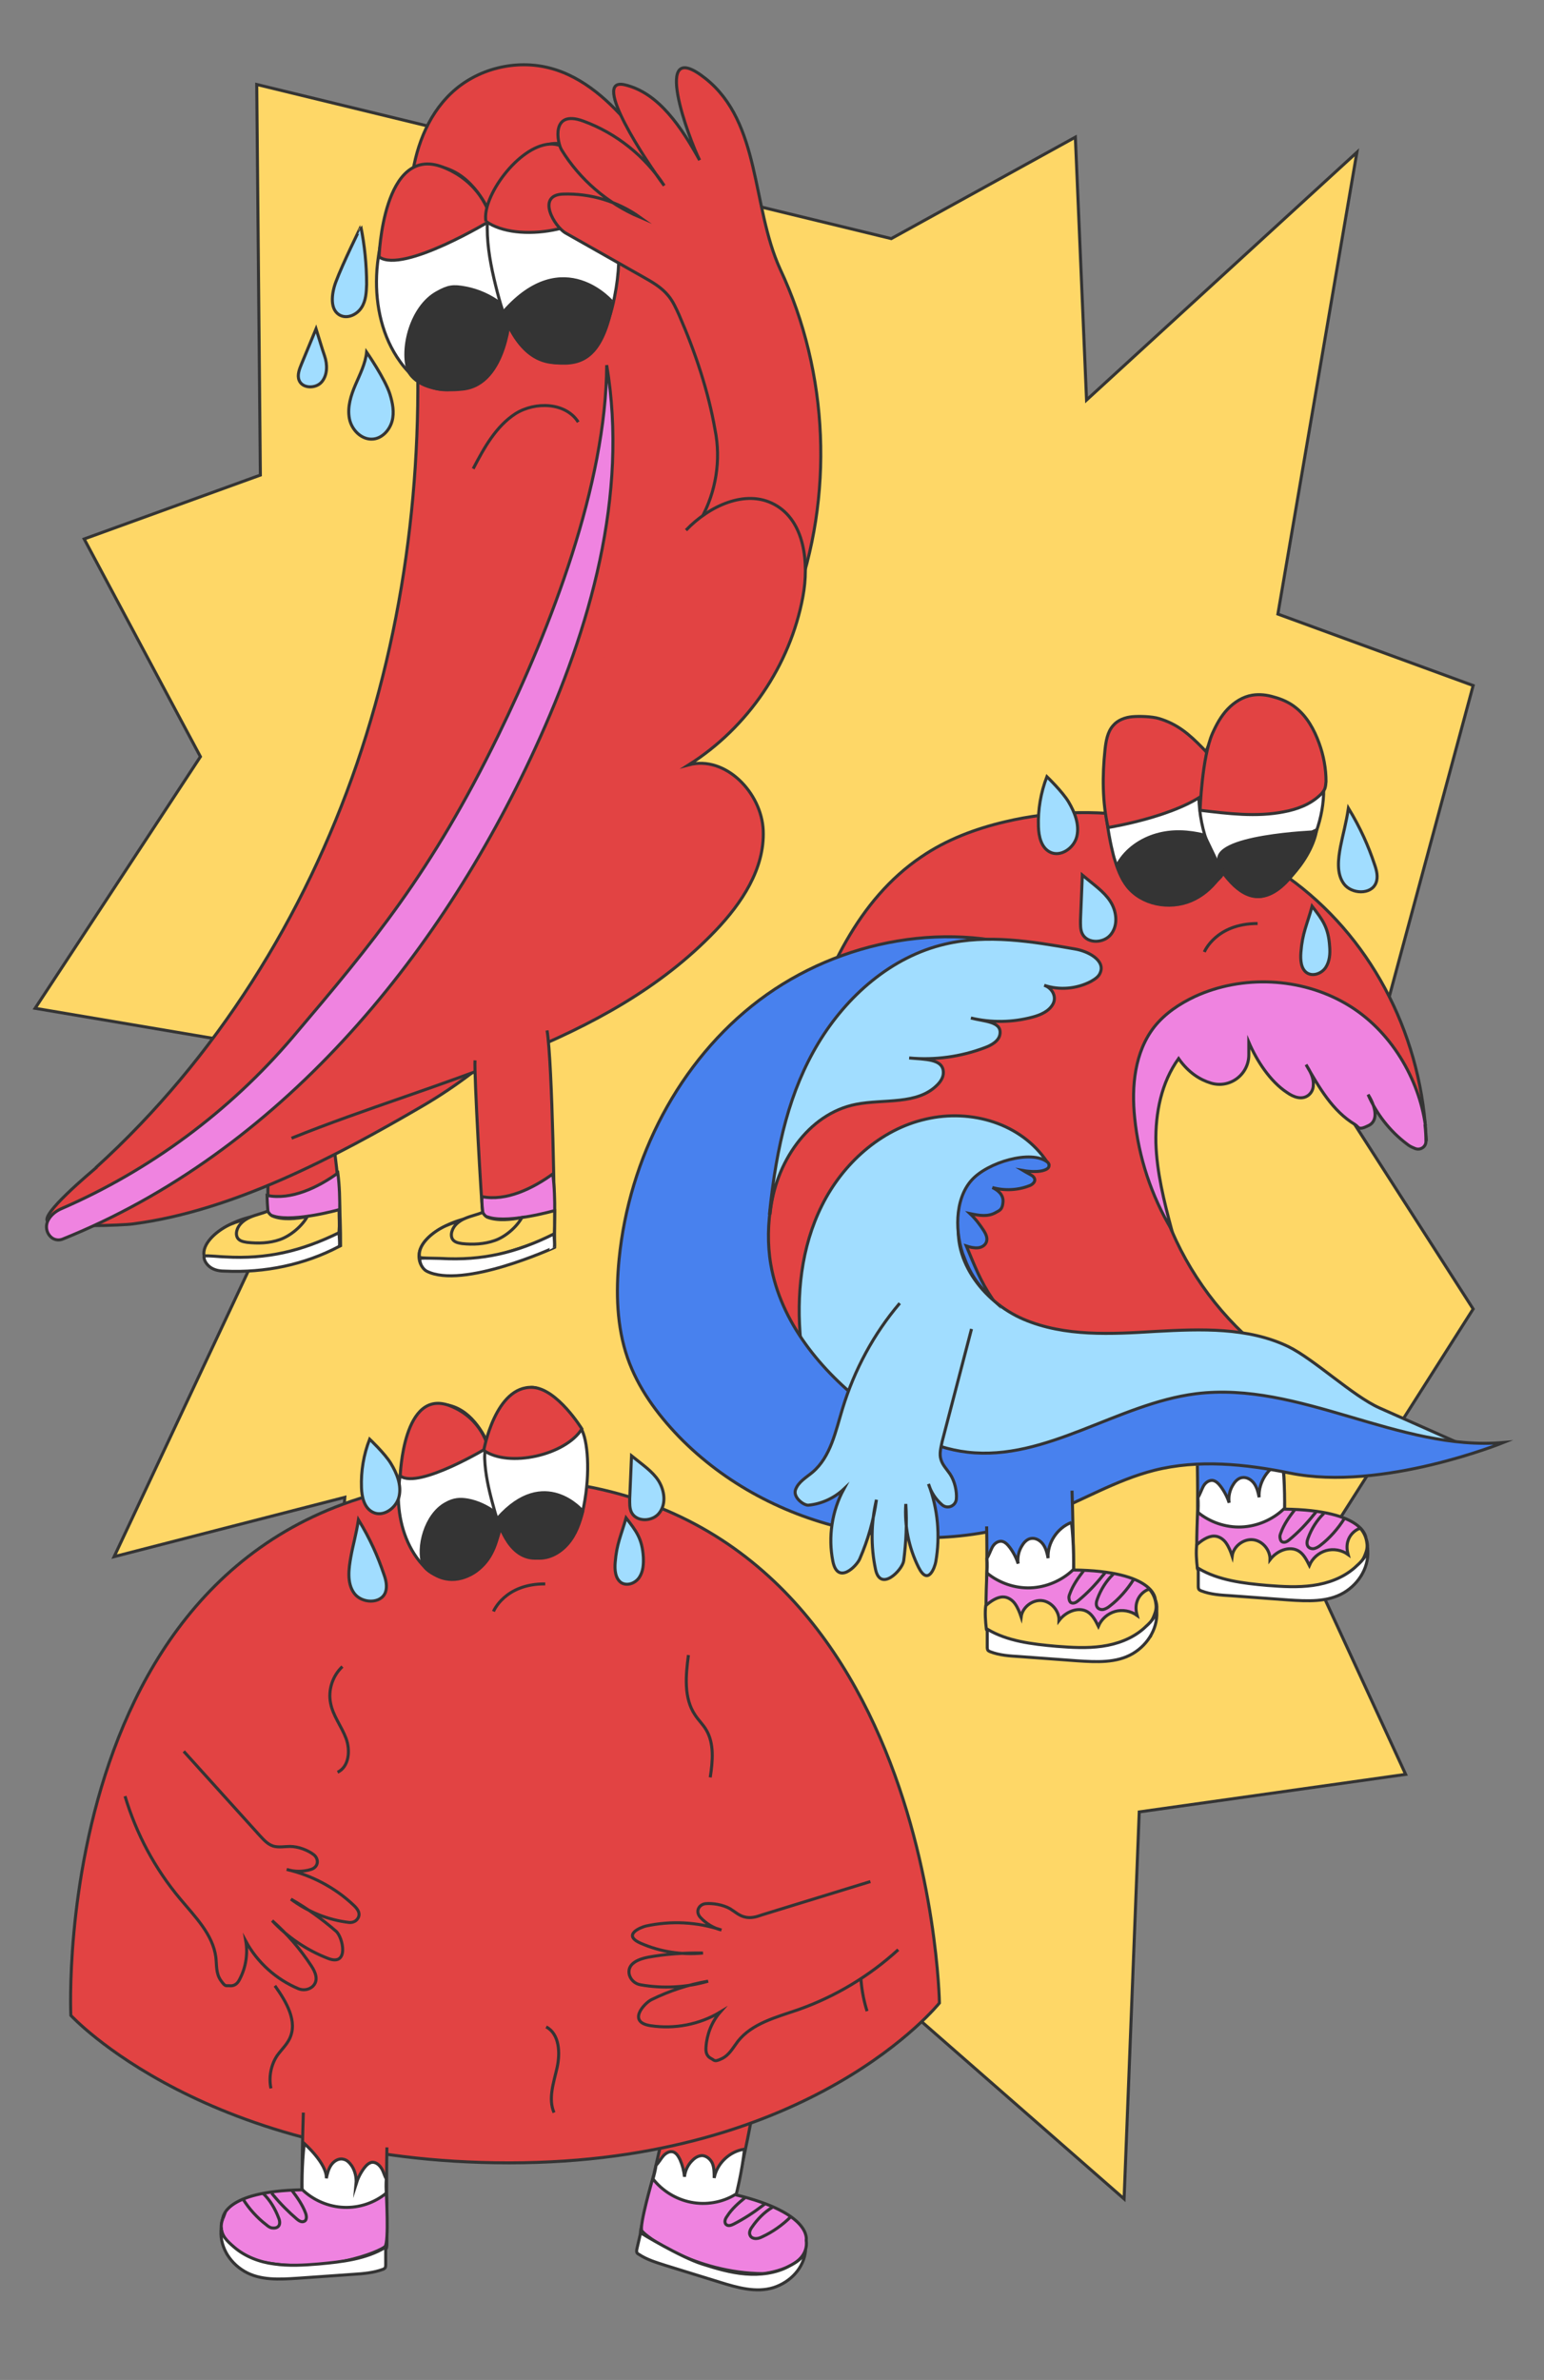 <?xml version="1.0" encoding="UTF-8"?>
<!-- Generator: Adobe Illustrator 26.3.1, SVG Export Plug-In . SVG Version: 6.00 Build 0)  -->
<svg xmlns="http://www.w3.org/2000/svg" xmlns:xlink="http://www.w3.org/1999/xlink" version="1.1" id="a" x="0px" y="0px" viewBox="0 0 510 786" style="enable-background:new 0 0 510 786;" xml:space="preserve">
<rect x="0" y="0" width="510" height="786" fill="#808080" stroke="none"/>
<style type="text/css">
	.st0{fill:#FED767;stroke:#343434;stroke-miterlimit:10;}
	.st1{fill:#E24343;stroke:#343434;stroke-miterlimit:10;}
	.st2{fill:#EF83E0;stroke:#343434;stroke-miterlimit:10;}
	.st3{fill:#FFFFFF;stroke:#343434;stroke-miterlimit:10;}
	.st4{fill:#343434;stroke:#343434;stroke-miterlimit:10;}
	.st5{fill:#A1DDFF;stroke:#343434;stroke-miterlimit:10;}
	.st6{fill:none;stroke:#343434;stroke-miterlimit:10;}
	.st7{fill:#4881EE;stroke:#343434;stroke-miterlimit:10;}
</style>
<polygon class="st0" points="358.9,132.1 355.2,45.3 294.4,78.8 84.8,27.9 86,156.9 27.8,178 66.2,249.9 11.6,333 114.6,350.4   37.7,514.1 113.9,494.5 97.4,687.2 242.3,613.3 371.3,726.2 376.3,598.4 464.3,586 432.6,517.2 486.6,432.3 447.5,371.4   486.6,226.4 422.1,202.8 448.2,50.3 "></polygon>
<g>
	<g>
		<path class="st1" d="M88.7,386.6c-0.3,4.9-0.3,9.8,0.1,14.5c-5.6,0.2-11.1,1.9-15.7,5c-2.1,1.4-4.1,3.2-5,5.6s-0.3,5.5,1.8,6.8    c1.1,0.7,2.5,0.9,3.8,1c13.3,1.1,26.3-3.2,38.8-8.1c0-11.4-0.7-22.8-2.4-34.1l-21.4,9.1V386.6z"></path>
		<path class="st2" d="M88.2,394.8c8,1.6,16.8-2.6,23.4-7.4c1.1,8.7,0.5,17.4,0.1,23.7c-7.2,2.6-14.6,4.5-22.1,5.7    c-0.3,0-0.5,0-0.8,0c-0.3-0.1-0.6-0.5-0.7-0.8c-2.4-4.3-3.6-9.1-3.6-14l4.2-0.6C88.3,399.2,88.2,394.8,88.2,394.8z"></path>
		<path class="st0" d="M90.6,401.7c-0.6-0.2-1.3-0.4-2-0.4c-0.6,0-1.2,0.1-1.7,0.2c-4.1,0.9-8.4,1.5-12.1,3.5s-8.1,5.9-7.4,9.8    c5.3,0.7,12.1,1,17.7,0.7c8.8-0.5,17.2-4.2,25.6-7.2c0.4-0.2,0.9-0.3,1.1-0.7c0.2-0.3,0.2-0.6,0.2-1c0.2-2.3,0-3.9,0-7.1    C112,399.5,97.5,403.6,90.6,401.7z"></path>
		<path class="st3" d="M112.1,411.6c-11.5,6.1-24.7,8.8-37.7,8.2c-1.6,0-3.1-0.2-4.5-1s-2.7-2.5-2.5-4c1.4-0.2,5.6,0.3,7,0.3    c13.9,0.8,25.1-1.9,37.6-8C112,408.6,112.3,410.1,112.1,411.6z"></path>
		<path class="st0" d="M88.4,400c-1.9,0.8-4,1.2-5.8,2s-3.7,2.2-4.3,4.2c-0.3,0.9-0.3,1.9,0.2,2.7c0.7,1,1.9,1.2,3.1,1.4    c3.6,0.4,7.4,0.3,10.8-0.9c3.5-1.2,7.3-4.4,9.1-7.6c-3.6,0.7-8.1,1.2-11.5-0.2C89.2,401.3,88.4,400,88.4,400z"></path>
	</g>
	<path class="st1" d="M31.8,385.5c39.6-36,68.8-82.8,86.1-133.3c17.3-50.6,23-104.9,18.8-158.2c-0.9-11.1-2.1-22.2-0.9-33.3   c1.2-11.1,5.1-22.2,13.2-29.9c8.5-8.1,21.3-11.3,32.7-8.3c11.1,2.9,20,11.2,27.3,20c22.3,26.8,34.1,61.3,36.7,96.1   c2.6,34.7-3.8,69.7-14.9,102.7c-16.7,49.7-46,97.6-91.3,124C110.7,382.1,77,399.9,44,404.2c-3.5,0.5-25.3,1.3-28.2-0.8   c-2.8-2.1,14.4-16.4,16-17.8V385.5z"></path>
	<g>
		<path class="st3" d="M124.4,91c-0.4,10,1.9,20.4,7.8,28.5c3,4.2,7.1,7.8,12.1,8.9c7.3,1.6,14.9-3.1,18.8-9.5s4.7-14.2,4.6-21.7    c-0.2-10.7-2.3-21.7-8-30.8c-2.5-4.1-5.8-7.8-10.1-9.9s-9.6-2.5-13.8-0.2C129.8,59.8,124.7,80.9,124.4,91z"></path>
		<path class="st4" d="M165.4,100.3c-3.4-2.6-7.4-4.4-11.6-5.2s-5.8-0.5-9.4,1.5c-8.6,4.7-12.1,18.6-9.5,26c0,0,3,7.5,17.9,5.9    c14.8-1.5,15.8-25.7,15.8-25.7S167.2,101.7,165.4,100.3L165.4,100.3z"></path>
		<path class="st1" d="M125.2,85c0,0,1.2-37.5,21.1-29.8c13.6,5.3,16,17.5,16,17.5s-29.1,17.7-37,12.2L125.2,85z"></path>
	</g>
	<path class="st5" d="M110.9,93.2c-1.4,3.8-2.1,9.3,1.6,11c2.4,1.1,5.4-0.3,6.9-2.6s1.6-5.1,1.7-7.7c0-6.5-0.7-13.1-1.9-19   C119.2,74.9,113.2,87,110.9,93.2z"></path>
	<path class="st5" d="M121.1,116.3c-0.4,3.8-2.2,7.3-3.7,10.8s-2.7,7.3-2,11.1s4.1,7.2,7.9,6.8c3-0.3,5.4-3,6.2-5.9s0.2-6-0.7-8.9   C127.2,125.1,121.1,116.3,121.1,116.3z"></path>
	<path class="st5" d="M99.6,120.2c-0.7,1.7-1.5,3.7-0.8,5.4c1.1,2.8,5.6,2.8,7.5,0.5s1.9-5.7,0.9-8.6s-1.5-4.8-2.8-8.9L99.6,120.2z"></path>
	<path class="st6" d="M156.3,154.8c3.6-6.9,7.5-14,14-18.2c6.6-4.1,16.6-3.7,20.7,2.8"></path>
	<g>
		<path class="st3" d="M165.1,60.1c-3.6,5-4.4,11.4-4.1,17.6c0.3,6.4,1.7,12.7,3.3,18.9c1.4,5.3,3,10.7,6.2,15.2s8.3,8,13.8,8    c5.2,0,10-3.2,13.1-7.4s4.6-9.3,5.6-14.4c3-14.8,1.6-31.2-7.7-43.1c-2.5-3.2-5.6-6-9.4-7.2c-7.5-2.3-17.3,7.8-20.6,12.4    L165.1,60.1z"></path>
		<path class="st4" d="M166.4,102.9c0,0,3.9,15.5,15.8,16.8c8.4,0.9,16.4,0.4,20.2-19.8C202.4,99.9,186.2,80.4,166.4,102.9z"></path>
		<path class="st1" d="M160.5,73.1c10.4,7.4,34.7,3,41.6-8c0,0-10.4-18.3-20.7-17.5S159.1,65.1,160.5,73.1"></path>
	</g>
	<path class="st1" d="M262.3,199.5c13.2-35.5,11.5-76.3-4.6-110.6c-9.5-20.8-6.3-48.4-24.7-63s-5.2,20.5-1.9,27   c-5.9-10.6-13.4-22.3-24.8-24.9s7.4,25.7,13.1,33.3c-6.3-9.7-15.8-17.3-26.7-21.3s-8.6,7.3-7.2,9.5c6,9.8,15.2,17.7,25.8,22.2   c-7.3-5.2-16.3-7.9-25.3-7.6s-2.9,10.8,0.9,12.9l25.6,14.5c3,1.7,6,3.4,8.2,6.1c1.6,1.9,2.6,4.2,3.6,6.4c5.4,12.4,9.7,25.3,11.9,38   c2,9.9,0.3,20.5-4.6,29.3"></path>
	<path class="st1" d="M96.3,375.9c48.6-19.6,103.8-30.6,140-68.5c8.7-9.1,16.3-20.5,15.8-33.1c-0.5-12.5-12.5-24.9-24.6-21.7   c19.5-12.3,33.5-32.9,37.7-55.5c2.1-11.2,0.6-25.1-9.4-30.5c-9.6-5.2-21.7,0.6-29.2,8.5"></path>
	<path class="st2" d="M16.9,408.6c1,0.9,2.4,1.1,3.6,0.7c71.3-28.6,124.2-92.3,156.3-162.2c18.2-39.6,30.8-83.6,23.6-126.5   c-0.2,39.5-18.5,86.7-35.8,122.2c-22.2,45.5-41.5,68.6-67.9,99.7C75.9,367,49.4,386.6,20,399.3c-1.7,0.8-3.2,2-4.1,3.7l0,0   C14.9,404.9,15.3,407.2,16.9,408.6L16.9,408.6L16.9,408.6z"></path>
	<g>
		<path class="st1" d="M156.9,350.2c-0.3,4.9,2.1,46.7,2.6,51.5c-5.6,0.2-11.1,2-15.7,5.2c-2.1,1.4-4.1,3.3-5,5.7s-0.3,5.5,1.9,6.8    c1.1,0.7,2.5,0.9,3.8,0.9c13.3,1,26.3-3.5,38.7-8.4c0-11.4-0.7-60.3-2.5-71.6"></path>
		<path class="st2" d="M159.2,395.2c8,1.6,16.8-2.7,23.4-7.5c1.1,8.7,0.5,17.4,0.2,23.7c-7.2,2.6-14.6,4.5-22.1,5.7    c-0.3,0-0.5,0-0.8,0c-0.3-0.1-0.6-0.5-0.7-0.8c-2.4-4.3-3.7-9.1-3.7-14l4.2-0.6C159.3,399.5,159.1,397.2,159.2,395.2L159.2,395.2z    "></path>
		<path class="st0" d="M161.7,402.1c-0.6-0.2-1.3-0.4-2-0.4c-0.6,0-1.2,0.1-1.7,0.2c-4.1,0.9-8.4,1.6-12.1,3.6    c-3.7,2-8.1,5.9-7.3,9.8c5.3,0.7,12.1,1,17.7,0.6c8.8-0.5,26.5-7.6,26.7-8c0.2-0.3,0.2-4.9,0.2-8.1    C183.2,399.8,168.6,404,161.7,402.1z"></path>
		<path class="st3" d="M140.9,419.8c-1.3-0.7-2.4-2.7-2.2-4.2c1.4-0.2,5.4,0,6.8,0c13.9,0.8,25.1-1.9,37.5-8.1c0,1.5,0.3,3,0.1,4.5    C183.1,412,152.8,425.9,140.9,419.8z"></path>
		<path class="st0" d="M159.4,400.4c-1.9,0.8-4,1.2-5.8,2c-1.9,0.8-3.7,2.2-4.3,4.2c-0.3,0.9-0.3,1.9,0.2,2.7c0.7,1,1.9,1.2,3.1,1.4    c3.6,0.4,7.4,0.2,10.8-1c3.5-1.2,7.2-4.4,9-7.6c-3.6,0.7-8,1.2-11.4-0.1C160.2,401.7,159.4,400.4,159.4,400.4z"></path>
	</g>
</g>
<g>
	<g>
		<path class="st7" d="M423.7,472.2c0.3,8.8,0.4,17.7,0.6,26.5c5.8,0,11.7,0.8,17.3,2.5c3.9,1.1,8.2,3.1,9.5,7    c0.6,1.6,0.5,3.5,0,5.1c-1.2,4.5-5.1,7.8-9.4,9.4c-4.3,1.6-9.1,1.6-13.7,1.4c-10.1-0.5-20-2.4-29.9-4.3c-0.7-0.1-1.5-0.3-2-0.8    c-0.6-0.6-0.6-1.6-0.6-2.5c0-10.9,0.2-21.8,0-32.5"></path>
		<path class="st3" d="M423.6,482.7c-4.7,1.8-8,6.8-7.7,11.8c-0.3-1.6-0.7-3.2-1.6-4.5s-2.5-2.3-4.1-2c-1.2,0.2-2.2,1.2-2.8,2.2    c-1.2,1.8-1.7,4-1.4,6.1c-0.6-1.9-1.6-3.8-2.8-5.4c-0.7-0.9-1.6-1.9-2.8-2c-1.3,0-2.4,0.9-3,2.1s-1,2.4-1.7,3.6    c0.3,3.6-0.3,7.1,0,10.7c0,0.4,1,1,1.2,1.3c0.4,0.6,1.2,0.7,1.8,0.7c7.7,0.6,15.4,0.6,23.1-0.3c0.4,0,0.9-0.1,1.3-0.3    c0.8-0.5,0.9-1.6,1-2.5c0.4-7.3,0.3-14.6-0.5-21.7V482.7z"></path>
		<path class="st2" d="M424,498.4c-3.8,3.6-8.9,5.7-14,5.9c-5.2,0.2-10.4-1.6-14.4-4.9c0,0-0.9,16.6,0.4,18.1s20.6,10,43.5,5    s0,0,0,0s15.2-5.2,11.7-14.4c0,0,0-9.4-27.1-9.7H424z"></path>
		<path class="st0" d="M395.3,510.2c1.5-1.4,3.7-2.9,5.7-2.9c1.6,0,3.1,1,4,2.3s1.5,2.8,2,4.3c0.4-3.2,3.7-5.7,6.8-5.4    c3.2,0.3,5.8,3.4,5.7,6.6c2.2-2.9,6.3-4.7,9.4-2.9c1.7,1,2.7,3,3.6,4.8c1-2.4,3.1-4.2,5.5-4.9c2.5-0.7,5.2-0.2,7.3,1.3    c-1.8-6.5,3.8-8.9,4.1-8.6c1.2,1.4,1.9,3,2.1,4.8c0.2,1.2,0,2.4-0.5,3.6c-1.6,4.4-5.6,7.6-9.9,9.3c-4.4,1.7-9.1,2-13.8,2    c-6.2,0-12.5-0.4-18.6-1.3c-3.8-0.6-7.7-1.3-11.2-3.2c-0.5-0.3-1-0.6-1.3-1.1c-0.2-0.4-0.7-0.6-0.7-1    C395.2,515.3,395,512.5,395.3,510.2L395.3,510.2z"></path>
		<path class="st3" d="M395.8,518.1v5.6c0,0.5,0,1,0.3,1.3c0.2,0.2,0.5,0.3,0.7,0.4c3.1,1.2,6.4,1.4,9.7,1.6l19.1,1.4    c6.2,0.4,12.9,0.8,18.3-2.4c5.2-3.1,8.6-8.9,7.8-14.9c0,2.9-2.2,4.8-4.3,6.7c-3.8,3.3-8.7,5.1-13.7,5.8s-10,0.4-15.1,0    c-8-0.7-16.2-1.7-22.7-5.6L395.8,518.1z"></path>
		<path class="st6" d="M427.6,498.7c-1.7,2.2-3.5,4.7-4.5,7.5c-0.2,0.5-0.4,1-0.3,1.6s0.2,1.1,0.7,1.4c0.8,0.4,1.7-0.1,2.4-0.7    c2.9-2.4,5.6-5.2,8-8.2c0,0,0.8-0.9,0.8-1"></path>
		<path class="st6" d="M437.3,499.8c-2.3,2.2-4.1,5.1-5.2,8.1c-0.4,1-0.6,2.1,0,2.9c0.5,0.6,1.4,0.8,2.1,0.6s1.4-0.6,2-1.1    c3-2.3,5.8-5.5,7.8-8.7"></path>
	</g>
	<path class="st1" d="M458.1,468c-7.3-2.4-14.9-6.9-21.8-10.1c-33.6-15.5-56.8-51.3-57.3-88.3c0-5.1,0.3-10.4,2.2-15.1   c3.8-9.6,13.4-15.8,23.4-18.3c13.6-3.4,28.4-0.8,40.5,6.4c12.1,7.1,20.3,18.9,25.9,31.7c-2.1-34.1-18.8-65.4-45.5-84.5   c-26.6-19.1-61.6-26-93.5-18.4c-9.8,2.3-19.4,5.9-27.7,11.6c-20.9,14.1-32,38.8-39.1,62.9c-6.3,21.3-19.2,41.3-18.6,63.4   c0.6,22.2-1.7,42.2,10.2,63.9c21.1,7.7,61,8.4,83,3.4c21.9-5,44.3-11.3,66.6-8.4c16.7,2.2,32.8,9.5,49.6,9.4   c4.2,0,11.5,2.4,11.4-1.8c0-4.5-7.7-7.9-9.2-7.8H458.1z"></path>
	<path class="st5" d="M480.5,476l-24.8-11c-8.8-3.9-21.6-16.1-30.2-20.3c-13.3-6.4-28.8-5.8-43.6-5c-14.8,0.9-30.2,1.8-43.8-4   c-13.6-5.8-24.6-20.6-20.8-34.9c3.2-12,16.7-20.6,28.6-17c-8.5-12.8-25.1-17.7-40.1-14.2c-15,3.4-27.5,14.8-34.3,28.5   c-6.9,13.8-8.5,29.7-7,45c0.7,7.4,2.2,14.9,5.5,21.6c6.5,13.2,19.6,22.5,33.8,26.3c14.2,3.8,29.5,2.4,43.6-1.6   c19.8-5.7,38.8-16.6,59.4-15.5c13.9,0.8,27.5,4.5,41,8C461.1,485.3,480.5,476,480.5,476L480.5,476z"></path>
	<path class="st7" d="M345.5,315.1c-31.2-11.7-68-4.9-94.7,15.2c-26.6,20.1-43,52.3-46.3,85.5c-1.1,11-0.8,22.3,2.8,32.7   c3.4,9.8,9.7,18.4,16.9,25.9c30.4,31.3,80.2,42.1,120.8,26.1c12.2-4.8,23.6-11.7,36.2-14.9c14.6-3.7,30.1-2.1,44.9,0.9   c30.4,6.2,70.5-10.1,70.5-10.1c-34.4,3-67.3-20.4-101.6-16.1c-26,3.3-49.4,22.3-75.4,19.3c-12.2-1.4-23.4-7.7-33.1-15.1   c-15.4-11.8-28.6-27.8-31.9-46.9c-2.3-13.6,0.7-27.7,6.5-40.2c6.4-13.8,16.4-26,29.3-34s28.8-11.4,55-28.2L345.5,315.1z"></path>
	<path class="st5" d="M254.4,400.6c1.6-16.3,12.4-32.8,28.4-35.9c9.2-1.8,20.2,0.3,26.8-6.4c1.1-1.1,2-2.5,2-4   c0.1-4.7-6.2-4.4-11.3-4.9c8.5,0.8,17.1-0.4,25-3.4c2.2-0.8,4.7-2.2,5-4.5c0.6-4.2-5.1-4.1-9.6-5.3c6.7,1.6,13.7,1.5,20.4-0.3   c2.6-0.7,5.4-1.9,6.7-4.3s-0.2-5.3-2.9-6.2c5,1.7,10.8,1.2,15.5-1.3c1.2-0.7,2.5-1.5,3-2.8c1.8-4.1-4-7.2-8.4-7.9   c-14.2-2.5-28.8-4.9-42.8-1.6c-17.7,4.1-32.5,17.1-41.9,32.7s-13.8,33.7-16.1,56.1L254.4,400.6z"></path>
	<path class="st2" d="M470.7,371.6c0.2,1.8,0.3,3.6,0.3,5.4s-1.9,3-3.6,2.3s-1.9-0.9-2.7-1.5c-5.6-4.2-10.1-10-12.8-16.3   c2.1,3.3,3.8,8.4,0.2,10.2s-3.2,0.5-4.5-0.3c-7.5-4.5-11.9-12.3-16.2-19.8c1.3,2.1,2.6,4.3,2.4,6.8c0,1.3-0.6,2.5-1.6,3.3   c-2.2,1.7-5,0.6-7.1-0.9c-5.5-3.6-10-10.5-12.6-16.6c0,0.6,0,2.1,0,4c0.1,6.6-6.2,11.4-12.5,9.5c-3.6-1.1-7.4-3.4-10.7-8.1   c-5.7,7.9-7.7,18-7.5,27.8c0.3,9.8,2.7,19.3,5.2,28.7c-6.7-11.2-10.9-23.9-12.2-36.9c-1.1-10.5,0-21.8,6.5-30.1   c3.5-4.4,8.3-7.6,13.4-10c15.7-7.2,35-6.3,49.9,2.4c15,8.7,24.1,25.1,26.2,40L470.7,371.6z"></path>
	<path class="st7" d="M318.5,415.5c-3.1-8-3.3-19.3,2.4-25.7c5.3-6,19.8-10.2,25.1-6c0.7,0.6,0.7,1.7-0.1,2.2   c-2.4,1.6-7.9,0.6-7.9,0.6s1.5,0.9,2.3,1.3s1.5,1,1.5,1.8s-0.9,1.6-1.8,1.9c-3.8,1.5-8.2,1.7-12.2,0.6c1.9,0.9,3.7,2.4,3.5,4.8   s-1,2.7-2.3,3.4c-2.7,1.6-5.7,1-8.6,0.4c1.8,1.7,3.3,3.7,4.6,5.7c0.6,1,1.2,2.2,0.9,3.4c-0.3,1.3-1.6,2.1-2.9,2.2s-2.6-0.2-3.8-0.6   c2.8,6.7,4.6,11.5,8.6,17.5c-5.2-4.9-7.5-8.9-9.3-13.6L318.5,415.5z"></path>
	<path class="st5" d="M297.2,430.4c-8.6,10.1-15,22-18.9,34.8c-2.3,7.5-3.9,15.9-9.9,21c-2,1.7-4.6,3.1-5.6,5.7s2.7,5.3,4.2,5.2   c4.3-0.4,8.5-2.3,11.7-5.3c-3.9,7.2-5.2,15.8-3.6,23.8c1.6,8,7.9,1.6,8.9-0.8c2.7-6.2,4.6-12.8,5.5-19.5c-1.8,7.5-1.9,15.4-0.3,23   c1.6,7.6,8.8,0.3,9.3-2.8c0.8-6.2,1.1-12.5,0.7-18.8c-0.5,7.2,1,14.5,4.2,20.9s5.4-0.1,5.7-1.8c1.5-8.6,0.7-17.5-2.4-25.7   c0.8,2.7,2.4,5.1,4.5,6.9c1.8,1.5,4.5,0.4,4.7-2s-0.5-5.8-2.1-8.2c-1.1-1.6-2.5-3-3-4.8c-0.6-1.9,0-3.9,0.4-5.9l9.7-37.2"></path>
	<g>
		<path class="st7" d="M354.1,492.3c0.3,8.8,0.4,17.7,0.6,26.5c5.8,0,11.7,0.8,17.3,2.5c3.9,1.1,8.2,3.1,9.5,7    c0.6,1.6,0.5,3.5,0,5.1c-1.2,4.5-5.1,7.8-9.4,9.4c-4.3,1.6-9.1,1.6-13.7,1.4c-10.1-0.5-20-2.4-29.9-4.3c-0.7-0.1-1.5-0.3-2-0.8    c-0.6-0.6-0.6-1.6-0.6-2.5c0-10.9,0.2-21.8,0-32.5"></path>
		<path class="st3" d="M353.9,502.8c-4.7,1.8-8,6.8-7.7,11.8c-0.3-1.6-0.7-3.2-1.6-4.5s-2.5-2.3-4.1-2c-1.2,0.2-2.2,1.2-2.8,2.2    c-1.2,1.8-1.7,4-1.4,6.1c-0.6-1.9-1.6-3.8-2.8-5.4c-0.7-0.9-1.6-1.9-2.8-2c-1.3,0-2.4,0.9-3,2.1s-1,2.4-1.7,3.6    c0.3,3.6-0.3,7.1,0,10.7c0,0.4,1,1,1.2,1.3c0.4,0.6,1.2,0.7,1.8,0.7c7.7,0.6,15.4,0.6,23.1-0.3c0.4,0,0.9-0.1,1.3-0.3    c0.8-0.5,0.9-1.6,1-2.5c0.4-7.3,0.3-14.6-0.5-21.7V502.8z"></path>
		<path class="st2" d="M354.4,518.5c-3.8,3.6-8.9,5.7-14,5.9s-10.4-1.6-14.4-4.9c0,0-0.9,16.6,0.4,18.1s20.6,10,43.5,5s0,0,0,0    s15.2-5.2,11.7-14.4c0,0,0-9.4-27.1-9.7L354.4,518.5z"></path>
		<path class="st0" d="M325.6,530.3c1.5-1.4,3.7-2.9,5.7-2.9c1.6,0,3.1,1,4,2.3s1.5,2.8,2,4.3c0.4-3.2,3.7-5.7,6.8-5.4    s5.8,3.4,5.7,6.6c2.2-2.9,6.3-4.7,9.4-2.9c1.7,1,2.7,3,3.6,4.8c1-2.4,3.1-4.2,5.5-4.9s5.2-0.2,7.3,1.3c-1.8-6.5,3.8-8.9,4.1-8.6    c1.2,1.4,1.9,3,2.1,4.8c0.2,1.2,0,2.4-0.5,3.6c-1.6,4.4-5.6,7.6-9.9,9.3s-9.1,2-13.8,2c-6.2,0-12.5-0.4-18.6-1.3    c-3.8-0.6-7.7-1.3-11.2-3.2c-0.5-0.3-1-0.6-1.3-1.1c-0.2-0.4-0.7-0.6-0.7-1C325.5,535.4,325.3,532.6,325.6,530.3L325.6,530.3z"></path>
		<path class="st3" d="M326.1,538.2v5.6c0,0.5,0,1,0.3,1.3c0.2,0.2,0.5,0.3,0.7,0.4c3.1,1.2,6.4,1.4,9.7,1.6l19.1,1.4    c6.2,0.4,12.9,0.8,18.3-2.4c5.2-3.1,8.6-8.9,7.8-14.9c0,2.9-2.2,4.8-4.3,6.7c-3.8,3.3-8.7,5.1-13.7,5.8s-10,0.4-15.1,0    c-8-0.7-16.2-1.7-22.7-5.6L326.1,538.2z"></path>
		<path class="st6" d="M357.9,518.8c-1.7,2.2-3.5,4.7-4.5,7.5c-0.2,0.5-0.4,1-0.3,1.6s0.2,1.1,0.7,1.4c0.8,0.4,1.7-0.1,2.4-0.7    c2.9-2.4,5.6-5.2,8-8.2c0,0,0.8-0.9,0.8-1"></path>
		<path class="st6" d="M367.7,519.9c-2.3,2.2-4.1,5.1-5.2,8.1c-0.4,1-0.6,2.1,0,2.9c0.5,0.6,1.4,0.8,2.1,0.6s1.4-0.6,2-1.1    c3-2.3,5.8-5.5,7.8-8.7"></path>
	</g>
	<g>
		<path class="st3" d="M368,283.3c1,3.3,2.2,6.7,4.3,9.4c4.8,6.1,13.9,7.8,21.1,4.8c7.1-3,12.1-10.1,13.7-17.6    c1.6-7.6,0-15.6-3.3-22.6c-5.4-11.7-17.2-21.6-30-20.2c-1.9,0.2-3.8,0.7-5.2,2c-1.3,1.2-1.9,2.9-2.3,4.6    C362,262.5,368,283.3,368,283.3z"></path>
		<path class="st3" d="M411.9,232.8c-19.7,9-20.3,41.3-6.2,57.6c2.4,2.8,5.5,5.4,9.1,5.7c5,0.4,9.3-3.5,12.4-7.5    c5.7-7.6,9.6-16.7,10-26.2c0.4-9.5-2.9-19.2-9.7-25.9c-5-4.9-9-6.9-15.7-3.9L411.9,232.8z"></path>
		<path class="st5" d="M345.8,256.5c-2,5.2-3,10.9-2.8,16.5c0.1,3.2,0.9,6.9,3.8,8.4c3.5,1.8,8-1.3,8.9-5.2    c0.9-3.9-0.7-7.9-2.7-11.3S345.8,256.5,345.8,256.5z"></path>
		<path class="st5" d="M445.4,266.9c-0.8,5.2-1.8,8.5-2.6,12.6c-0.8,4.2-1.4,9,1.1,12.4s9,3.7,10.6-0.3c0.8-2,0.2-4.2-0.5-6.2    C452,279.4,449.4,273.5,445.4,266.9z"></path>
		<path class="st5" d="M433.4,299.3c-1.7,6.2-3.2,8.8-3.7,15.2c-0.2,2.5,0,5.5,2,6.8s4.9,0.2,6.2-1.8c1.3-2,1.5-4.5,1.3-6.9    C438.8,306.3,436.9,303.8,433.4,299.3L433.4,299.3z"></path>
		<path class="st5" d="M357.5,289.2l-0.6,14.5c0,1.6-0.1,3.3,0.6,4.7c1.7,3.4,7.3,3.2,9.6,0c2.3-3.1,1.7-7.6-0.4-10.8    s-5.4-5.4-9.2-8.6V289.2z"></path>
		<path class="st4" d="M402.8,285c2.9,7.1,8.3,10.5,12.6,11.1c6.3,0.1,17.3-11.3,19.4-21.4C434.8,274.7,399.1,276,402.8,285z"></path>
	</g>
	<path class="st1" d="M401.6,258.8c0.3-0.3,0.5-0.7,0.7-1.1c0.2-0.5,0.2-1.1,0-1.7c-0.5-3.5-2.6-6.5-5.1-9   c-4.4-4.5-8.3-7.9-14.4-9.7c-2.3-0.7-6.5-0.8-8.8-0.6s-4.8,1.1-6.3,2.9c-1.9,2.1-2.4,5.2-2.7,8c-0.9,8.5-0.9,17.2,1,25.7   C366,273.3,393.3,269,401.6,258.8z"></path>
	<path class="st1" d="M396.4,267.6c9.2,1.1,18.6,2.3,27.7,0.5c4.3-0.8,8.6-2.4,11.8-5.4c0.7-0.6,1.3-1.3,1.7-2.2   c0.3-0.8,0.3-1.6,0.4-2.4c0-4.3-0.8-8.6-2.3-12.7c-1.6-4.4-4-8.8-7.7-11.7c-2.1-1.7-4.6-2.8-7.2-3.5c-2.3-0.7-4.8-1-7.2-0.6   c-3.1,0.5-5.9,2.3-8.1,4.6s-3.7,5.1-5,8C397,250.1,396.4,267.6,396.4,267.6z"></path>
	<path class="st4" d="M397.8,275.8c-5.3-1.3-10.6-1.6-15.8-0.1s-10,4.8-12.7,9.5c-0.2,0.3,5.1,15.4,18.3,13.2c6-1,11.4-4.3,15.6-8.8   c0.2-0.3,0.5-0.6,0.6-0.9C403.8,288.2,397.8,275.8,397.8,275.8z"></path>
	<path class="st6" d="M397.8,314.4c0,0,3.8-9.4,17.6-9.4"></path>
</g>
<g>
	<path class="st0" d="M168.4,648.3c-1.1-5-0.6-10.3,1.4-14.9c0.7-1.6,1.6-3.2,2-5c1.8-7.4-5.4-15.1-2.7-22.1"></path>
	<g>
		<path class="st1" d="M248.2,699.9c-1.6,8.4-3.4,16.8-5.3,25.2c5.5,1.3,10.9,3.3,15.8,6.1c3.5,1.9,7.1,4.7,7.5,8.7    c0.2,1.7-0.2,3.4-1,4.9c-2.1,4-6.5,6.3-11,6.9c-4.5,0.6-9-0.4-13.3-1.7c-9.4-2.7-18.4-6.7-27.4-10.6c-0.7-0.3-1.4-0.6-1.7-1.2    c-0.4-0.7-0.2-1.7,0-2.5c2.5-10.3,4.9-20.6,7.2-30.8"></path>
		<path class="st3" d="M245.8,709.8c-4.8,0.7-9,4.7-9.9,9.5c0-1.6,0-3.2-0.5-4.6s-1.9-2.7-3.4-2.8c-1.2,0-2.3,0.6-3.2,1.5    c-1.5,1.4-2.5,3.4-2.7,5.5c-0.2-2-0.7-3.9-1.5-5.7c-0.5-1-1.1-2.1-2.2-2.5c-1.2-0.4-2.5,0.4-3.3,1.3s-1.4,2.1-2.4,3.1    c-0.5,3.5-1.8,6.7-2.3,10.2c0,0.4,0.7,1.1,0.9,1.5c0.3,0.6,1,0.9,1.6,1.1c7.1,2.3,14.5,3.9,21.9,4.8c0.4,0,0.9,0.1,1.3,0    c0.8-0.3,1.2-1.3,1.5-2.1c2-6.8,3.5-13.8,4.3-20.6L245.8,709.8z"></path>
		<path class="st2" d="M242.8,724.8c-4.3,2.6-9.6,3.5-14.6,2.5s-9.5-3.8-12.6-7.8c0,0-4.5,15.5-3.6,17.2s17.4,14,40.1,14.2s0,0,0,0    s15.5-1.6,14.2-11.1C266.3,739.8,268.3,730.9,242.8,724.8L242.8,724.8z"></path>
		<path class="st3" d="M210.4,742.6c-0.1,0.4-0.2,1,0,1.4c0.1,0.2,0.4,0.4,0.6,0.5c2.7,1.8,5.8,2.7,8.9,3.7l17.8,5.5    c5.8,1.8,12,3.6,17.8,1.8c5.6-1.8,10.1-6.5,10.6-12.4c-0.7,2.7-3.1,4.1-5.6,5.4c-4.3,2.3-9.4,2.9-14.3,2.5    c-4.9-0.4-9.6-1.8-14.3-3.3c-7.2-2.3-20.2-10.2-20.3-10.3L210.4,742.6z"></path>
		<path class="st6" d="M246.1,725.8c-2.1,1.7-4.4,3.7-5.9,6.1c-0.3,0.4-0.6,0.9-0.7,1.4s0,1.1,0.4,1.4c0.7,0.6,1.7,0.2,2.5-0.2    c3.3-1.7,6.4-3.7,9.4-6c0,0,0.9-0.7,1-0.7"></path>
		<path class="st6" d="M255.1,729c-2.6,1.5-5,4-6.7,6.5c-0.6,0.8-1.1,1.9-0.6,2.8c0.3,0.7,1.1,1,1.9,1s1.5-0.3,2.1-0.6    c3.3-1.5,6.7-3.9,9.3-6.5"></path>
	</g>
	<path class="st1" d="M23.4,665.6c0,0,44.7,48.7,144.8,48.7s142.1-52.8,142.1-52.8s-2.7-175.9-148.9-173.2S23.4,665.6,23.4,665.6z"></path>
	<g>
		<path class="st3" d="M131.6,492.2c-0.3,7.8,1.5,15.9,6.1,22.3c2.3,3.2,5.5,6.1,9.4,6.9c5.7,1.2,11.7-2.4,14.7-7.4    s3.7-11.1,3.6-16.9c-0.2-8.4-1.8-16.9-6.2-24.1c-2-3.2-4.5-6.1-7.9-7.8s-7.5-2-10.7-0.1c-4.7,2.7-8.7,19.2-8.9,27.1H131.6z"></path>
		<path class="st4" d="M163.6,499.5c-2.7-2-5.8-3.5-9.1-4.1c-2.4-0.4-4.5-0.4-7.3,1.2c-6.7,3.7-9.5,14.5-7.4,20.3c0,0,3,5.5,13,3.9    c10.5-1.8,13.2-19.4,13.2-19.4S164.9,500.5,163.6,499.5z"></path>
		<path class="st1" d="M132.2,487.5c0,0,0.9-29.3,16.5-23.2c10.6,4.2,12.5,13.7,12.5,13.7s-22.8,13.8-28.9,9.5H132.2z"></path>
	</g>
	<g>
		<path class="st3" d="M160.1,481.8c0.2,5,1.3,9.9,2.6,14.7c1.1,4.2,2.3,8.4,4.8,11.9s6.4,6.2,10.7,6.2c4.1,0,7.8-2.5,10.2-5.8    s3.6-7.3,4.4-11.2c2.3-11.5,1.3-22.1-0.8-25.7c-1.9-2.5-11.5-12.5-14.5-13.4c-2.9-0.9-4.3,0.4-7.3,2.6c-4.5,3.3-7.6,8.2-9,13.6    C160.5,477.2,160,479.8,160.1,481.8z"></path>
		<path class="st4" d="M164.4,501.5c0,0,3,13.1,12.3,13.1c8.5,0,13.6-7.4,15.8-15.5c0,0-12.6-15.2-28.1,2.3V501.5z"></path>
		<path class="st1" d="M159.8,479c8.2,5.8,27,1.6,32.4-7.1c0,0-8.1-13.2-16.2-13.7C163.6,457.5,159.8,479,159.8,479z"></path>
	</g>
	<path class="st6" d="M163,532.2c0,0,3.7-9.2,17.1-9.1"></path>
	<path class="st5" d="M122.1,475.3c-2,5.1-2.9,10.6-2.7,16c0.1,3.1,0.9,6.7,3.7,8.1c3.4,1.8,7.8-1.3,8.7-5.1s-0.7-7.7-2.7-11   S122.1,475.3,122.1,475.3z"></path>
	<path class="st5" d="M118.4,501.9c-0.8,5.1-1.8,8.3-2.5,12.2c-0.7,3.9-1.4,8.7,1.1,12.1s8.8,3.6,10.3-0.3c0.7-1.9,0.2-4.1-0.5-6   C124.8,514,122.3,508.3,118.4,501.9z"></path>
	<path class="st5" d="M206.8,501.3c-1.7,6-3.1,8.5-3.6,14.7c-0.2,2.4,0,5.3,2,6.7c2,1.2,4.7,0.2,6-1.8s1.4-4.4,1.3-6.7   C212.1,508.1,210.2,505.7,206.8,501.3L206.8,501.3z"></path>
	<path class="st5" d="M208.6,480.8l-0.6,14.1c0,1.6-0.1,3.2,0.6,4.6c1.7,3.3,7.1,3.1,9.3,0c2.2-3,1.6-7.3-0.4-10.5   C215.5,485.9,212.3,483.8,208.6,480.8L208.6,480.8z"></path>
	<g>
		<path class="st1" d="M100.2,697.7c-0.3,8.6-0.4,17.2-0.5,25.7c-5.7,0-11.3,0.8-16.8,2.4c-3.8,1.1-7.9,3-9.3,6.8    c-0.6,1.6-0.5,3.4,0,5c1.1,4.3,5,7.6,9.2,9.2c4.2,1.5,8.8,1.6,13.3,1.4c9.8-0.5,19.4-2.3,29.1-4.2c0.7-0.1,1.5-0.3,2-0.8    c0.6-0.6,0.6-1.6,0.6-2.4c0-10.6-0.2-21.2,0-31.6"></path>
		<path class="st3" d="M107.8,719.4c0.3-1.5,0.7-3.1,1.6-4.4s2.5-2.3,4-1.9c1.2,0.2,2.1,1.2,2.8,2.2c1.1,1.7,1.6,3.9,1.4,6    c0.6-1.9,1.5-3.7,2.7-5.3c0.7-0.9,1.6-1.8,2.7-1.9c1.3,0,2.3,0.9,3,2s0.9,2.3,1.6,3.5c-0.3,3.5,0.3,6.9,0,10.4    c0,0.4-1,0.9-1.2,1.3c-0.4,0.5-1.1,0.6-1.8,0.7c-7.5,0.6-15,0.5-22.4-0.3c-0.4,0-0.9-0.1-1.3-0.3c-0.8-0.5-0.9-1.5-0.9-2.4    c-0.4-7.1-0.3-14.2,0.5-21.1C100.5,707.9,108,714.5,107.8,719.4z"></path>
		<path class="st2" d="M99.9,723.2c3.7,3.5,8.6,5.6,13.7,5.8s10.1-1.5,14-4.7c0,0,0.9,16.1-0.4,17.6s-20.1,9.7-42.3,4.8s0,0,0,0    s-14.8-5.1-11.3-14C73.6,732.7,73.6,723.6,99.9,723.2L99.9,723.2z"></path>
		<path class="st3" d="M127.4,742.3v5.5c0,0.5,0,1-0.3,1.3c-0.2,0.2-0.4,0.3-0.7,0.4c-3,1.1-6.3,1.4-9.5,1.6l-18.5,1.3    c-6,0.4-12.5,0.8-17.7-2.3c-5.1-3-8.4-8.6-7.6-14.5c0,2.8,2.1,4.7,4.2,6.5c3.7,3.2,8.5,5,13.3,5.6c4.8,0.7,9.8,0.4,14.6,0    c7.7-0.7,15.7-1.6,22.1-5.5L127.4,742.3z"></path>
		<path class="st6" d="M96.5,723.5c1.6,2.1,3.4,4.6,4.4,7.3c0.2,0.5,0.3,1,0.3,1.5s-0.2,1.1-0.7,1.3c-0.8,0.4-1.7-0.1-2.4-0.7    c-2.8-2.4-5.4-5-7.8-7.9c0,0-0.7-0.9-0.8-0.9"></path>
		<path class="st6" d="M87,724.5c2.2,2.1,3.9,5,5,7.9c0.4,0.9,0.6,2.1,0,2.8c-0.5,0.6-1.3,0.7-2.1,0.6s-1.4-0.6-2-1.1    c-2.9-2.2-5.7-5.3-7.6-8.4"></path>
	</g>
	<path class="st6" d="M113.1,550.4c-3.2,3-4.8,7.7-3.9,12.1c0.8,4.2,3.6,7.6,5.1,11.6s1,9.4-2.8,11.2"></path>
	<path class="st6" d="M227.4,546.6c-0.9,6.7-1.6,14.2,2.2,19.8c1.1,1.7,2.6,3.1,3.6,4.8c2.8,4.6,2.2,10.5,1.4,15.8"></path>
	<path class="st6" d="M89.5,689.7c-0.8-3.7,0-7.8,2.1-10.9c1.3-1.8,3-3.4,4-5.4c2.9-5.8-1.1-12.4-4.8-17.6"></path>
	<path class="st6" d="M286.4,664.2c-2-6.3-2.6-13.1-1.8-19.7c0.3-2.5,0.8-5,0.5-7.5c-0.5-5-4.1-9.1-7.5-12.9"></path>
	<path class="st6" d="M183,697.7c-2-4.6-0.1-9.9,1-14.8c1.1-4.9,0.8-11.2-3.6-13.5"></path>
	<path class="st1" d="M41.3,593.2c3.7,12.4,9.9,24,18.2,33.9c4.9,5.9,10.8,11.7,11.8,19.3c0.3,2.6,0,5.3,1.6,7.6s1.7,1.7,2.9,1.8   c2,0.2,2.9-1.1,3.5-2.4c1.9-3.7,2.6-8.1,1.9-12.3c3.8,7,10,12.6,17.4,15.7c1.5,0.6,3.3,0.4,4.6-0.7c2.2-2,1-4.8-0.4-6.9   c-3.6-5.5-7.9-10.5-12.9-14.9c5.1,5.5,11.5,9.8,18.5,12.5s4.9-7,2.6-9c-4.6-4-9.6-7.6-14.9-10.6c5.6,4.2,12.3,6.9,19.2,7.7   c1.1,0.1,2.2-0.3,2.8-1.2c1.2-1.7,0-3.3-1.3-4.5c-6.1-5.8-13.9-9.9-22.1-11.8c2.6,0.8,5.4,0.8,8,0s2.7-3.5,0.9-4.9s-5-2.7-7.8-2.7   c-1.8,0-3.7,0.4-5.5-0.1c-1.9-0.6-3.2-2.1-4.5-3.5l-25.1-27.8"></path>
	<path class="st1" d="M296.7,643.9c-9.5,8.7-20.8,15.5-33,19.8c-7.2,2.5-15.3,4.5-20,10.5c-1.6,2.1-2.8,4.5-5.3,5.7s-2.4,0.5-3.4,0   c-1.8-0.9-1.9-2.4-1.8-3.9c0.3-4.2,1.9-8.3,4.7-11.5c-6.8,4.1-15.1,5.7-23,4.5s-2-7.5,0.3-8.6c5.9-2.9,12.2-5,18.7-6.1   c-7.2,2.1-14.9,2.5-22.3,1.2c-1.9-0.3-3.5-1.8-3.8-3.7c-0.5-3.4,3.2-4.8,6.2-5.4c6-1.1,12.1-1.5,18.2-1.4c-7,0.7-14.1-0.4-20.5-3.2   s0-5.3,1.6-5.7c8.3-1.8,17-1.4,25,1.3c-2.6-0.6-5-2.1-6.9-4.1s-0.5-4.4,1.7-4.6s5.7,0.3,8.1,1.7c1.6,1,3,2.3,4.8,2.7   c1.9,0.5,3.8,0,5.7-0.7l35.8-11"></path>
</g>
</svg>
